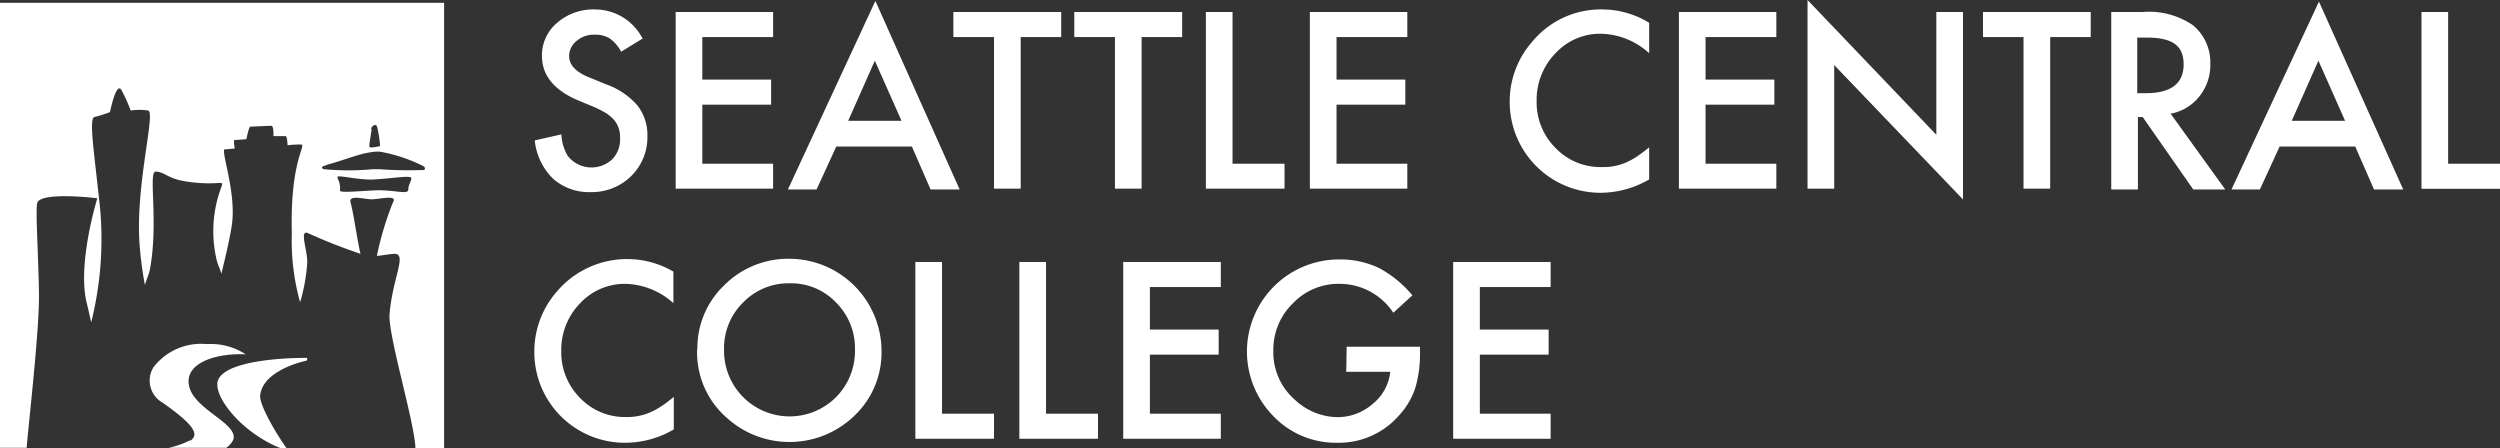 <svg id="Layer_1" data-name="Layer 1" xmlns="http://www.w3.org/2000/svg" viewBox="0 0 187.52 33.61"><rect x="0" y="0" width="187.52" height="33.61" fill="#333333" stroke="none"/><defs><style>.cls-1{fill:#fff;}</style></defs><path class="cls-1" d="M27.74,85.82a6.54,6.54,0,0,1-1.61.56h4.33a1.56,1.56,0,0,0,.52-.59c.44-1.2-2.81-2.23-3.28-3.94-.39-1.43,1.05-2.07,2.09-2.31a8,8,0,0,1,2.13-.17A4.78,4.78,0,0,0,29,78.6a4.49,4.49,0,0,0-4,1.74A1.9,1.9,0,0,0,25.7,83C27,83.93,28.41,85,28,85.62a1.1,1.1,0,0,1-.21.22m8.74-6.06,0-.14a2.28,2.28,0,0,0-.37,0c-1.53,0-6.41.25-6.37,2,0,1.25,2,3.69,4.8,4.79H35c-.83-1.16-2-3.18-2-3.92.14-2,3.49-2.67,3.49-2.67M13.49,53V86.38h2c.11-1.55,1-9.11.92-11.76-.06-3.27-.28-6.27-.11-6.65.38-.81,4.49-.31,4.49-.31S19.26,72.6,20,75.53c.14.57.23,1,.33,1.44A25.68,25.68,0,0,0,21,68.45c-.41-4-.87-6.76-.43-6.88a10.54,10.54,0,0,0,1.17-.37s.47-2.37.87-1.64a12.15,12.15,0,0,1,.68,1.52,4.44,4.44,0,0,1,1.31,0c.6.12-1,5.71-.63,10.18a28.25,28.25,0,0,0,.39,2.91c.12-.44.31-.8.38-1.2.66-3.59-.16-7.36.44-7.31.83.07.82.59,2.69.8,2.11.24,2.38-.17,2.26.26a9.42,9.42,0,0,0-.41,5.48c.09.44.28.73.37,1.13.35-1.4.67-2.81.8-3.73.33-2.45-.9-5.64-.53-5.61a6.37,6.37,0,0,0,.74-.07s-.13-.63,0-.63.87-.06.87-.06.19-.94.29-.94,1.4-.07,1.59-.06S34,63,34,63h.91c.13,0,.15.69.15.69a6.19,6.19,0,0,1,1-.06c.48,0-.83,1.12-.68,6.64A17.18,17.18,0,0,0,36,75.46a13.5,13.5,0,0,0,.53-2.89c.08-.83-.59-2.48,0-2.32a41.92,41.92,0,0,0,4,1.58c-.22-.87-.54-3.18-.74-3.83s1-.26,1.58-.26,2-.39,1.59.24a23.62,23.62,0,0,0-1.2,4c.29,0,.58-.09,1.26-.15,1.07-.08-.08,1.74-.31,4.52-.13,1.55,1.9,8.2,1.94,10.06h2.15V53Zm27.84,9.45v0c0-.15.34-.46.44-.16A7.63,7.63,0,0,1,42,63.76c-.15,0-.81.2-.81,0s.17-1.16.17-1.26M44.12,67c0,.44-1.07,0-2.52.07s-2.65.2-2.61,0a1.47,1.47,0,0,0-.18-.9v-.09c-.09-.22,1.58.24,2.74.17,1.47-.08,2.79-.34,2.79-.09s-.22.47-.22.84m1.13-1.46a31.16,31.16,0,0,1-3.35-.06h-.41a19.78,19.78,0,0,1-3.72,0c-.17-.06-.17-.19,0-.23l.36-.14c.73-.17,2.29-.77,3-.87a3.71,3.71,0,0,1,.81-.08,11.68,11.68,0,0,1,3.32,1.1c.15.08.12.28,0,.3" transform="translate(-13.49 -52.79)"/><path class="cls-1" d="M64,73.16v2.37a5.56,5.56,0,0,0-3.59-1.45A4.59,4.59,0,0,0,57,75.54a5,5,0,0,0-1.41,3.58A4.84,4.84,0,0,0,57,82.64a4.64,4.64,0,0,0,3.45,1.43,4.36,4.36,0,0,0,1.79-.34,5.28,5.28,0,0,0,.86-.47,11.31,11.31,0,0,0,.93-.7V85a7.22,7.22,0,0,1-3.61,1,6.79,6.79,0,0,1-6.85-6.81,6.81,6.81,0,0,1,1.67-4.51A6.91,6.91,0,0,1,64,73.16" transform="translate(-13.49 -52.79)"/><path class="cls-1" d="M67.8,79a4.92,4.92,0,0,0,8.39,3.59,4.92,4.92,0,0,0,1.43-3.56,4.84,4.84,0,0,0-1.42-3.55,4.66,4.66,0,0,0-3.48-1.44,4.72,4.72,0,0,0-3.49,1.44A4.78,4.78,0,0,0,67.8,79m-2,0a6.5,6.5,0,0,1,2-4.8,6.77,6.77,0,0,1,4.91-2,6.93,6.93,0,0,1,6.9,6.89,6.52,6.52,0,0,1-2,4.85,7,7,0,0,1-9.57.22A6.5,6.5,0,0,1,65.78,79" transform="translate(-13.49 -52.79)"/><polygon class="cls-1" points="68.66 19.65 68.66 32.91 74.56 32.91 74.56 31.03 70.66 31.03 70.66 19.65 68.66 19.65"/><polygon class="cls-1" points="76.46 19.65 76.46 32.91 82.36 32.91 82.36 31.03 78.46 31.03 78.46 19.65 76.46 19.65"/><polygon class="cls-1" points="84.25 19.65 84.25 32.91 91.57 32.91 91.57 31.03 86.25 31.03 86.25 26.6 91.41 26.6 91.41 24.72 86.25 24.72 86.25 21.53 91.57 21.53 91.57 19.65 84.25 19.65"/><path class="cls-1" d="M114.5,78.8H120v.44a8.89,8.89,0,0,1-.35,2.64,5.55,5.55,0,0,1-1.16,2A6,6,0,0,1,113.77,86a6.47,6.47,0,0,1-4.77-2,6.91,6.91,0,0,1,5-11.75,6.78,6.78,0,0,1,2.9.63,8.44,8.44,0,0,1,2.53,2.06L118,76.25a4.83,4.83,0,0,0-4-2.17,4.72,4.72,0,0,0-3.52,1.45A4.85,4.85,0,0,0,109,79.1a4.71,4.71,0,0,0,1.59,3.65,4.76,4.76,0,0,0,3.22,1.33,4,4,0,0,0,2.65-1,3.55,3.55,0,0,0,1.31-2.4h-3.3Z" transform="translate(-13.49 -52.79)"/><polygon class="cls-1" points="109 19.65 109 32.91 116.31 32.91 116.31 31.03 111 31.03 111 26.6 116.16 26.6 116.16 24.72 111 24.72 111 21.53 116.31 21.53 116.31 19.65 109 19.65"/><path class="cls-1" d="M61.71,55.67l-1.63,1a2.77,2.77,0,0,0-.86-1,2.07,2.07,0,0,0-1.11-.28,2,2,0,0,0-1.38.48A1.44,1.44,0,0,0,56.18,57c0,.65.48,1.17,1.44,1.57l1.32.54a5.55,5.55,0,0,1,2.36,1.59,3.57,3.57,0,0,1,.75,2.3,4.08,4.08,0,0,1-1.22,3,4.19,4.19,0,0,1-3,1.2,4.08,4.08,0,0,1-2.85-1,4.7,4.7,0,0,1-1.38-2.88l2-.45a3.45,3.45,0,0,0,.48,1.62,2.27,2.27,0,0,0,3.35.23A2.15,2.15,0,0,0,60,63.1a2,2,0,0,0-.11-.71,1.82,1.82,0,0,0-.33-.59,2.75,2.75,0,0,0-.59-.51,7.51,7.51,0,0,0-.86-.45l-1.28-.53Q54.15,59.16,54.14,57a3.19,3.19,0,0,1,1.14-2.5,4.13,4.13,0,0,1,2.85-1,4,4,0,0,1,3.58,2.23" transform="translate(-13.49 -52.79)"/><polygon class="cls-1" points="57.99 2.78 52.68 2.78 52.68 5.97 57.84 5.97 57.84 7.85 52.68 7.85 52.68 12.28 57.99 12.28 57.99 14.15 50.68 14.15 50.68 0.9 57.99 0.9 57.99 2.78"/><path class="cls-1" d="M79.11,57.34l2,4.51h-4ZM72.59,67h2.15l1.48-3.22h5.67L83.29,67h2.18L79.15,52.86Z" transform="translate(-13.49 -52.79)"/><polygon class="cls-1" points="76.56 2.78 76.56 14.15 74.56 14.15 74.56 2.78 71.51 2.78 71.51 0.9 79.6 0.9 79.6 2.78 76.56 2.78"/><polygon class="cls-1" points="85.63 2.78 85.63 14.15 83.63 14.15 83.63 2.78 80.58 2.78 80.58 0.9 88.67 0.9 88.67 2.78 85.63 2.78"/><polygon class="cls-1" points="92.45 0.9 92.45 12.28 96.35 12.28 96.35 14.15 90.45 14.15 90.45 0.9 92.45 0.9"/><polygon class="cls-1" points="105.56 2.78 100.25 2.78 100.25 5.97 105.41 5.97 105.41 7.85 100.25 7.85 100.25 12.28 105.56 12.28 105.56 14.15 98.25 14.15 98.25 0.9 105.56 0.9 105.56 2.78"/><path class="cls-1" d="M137.19,54.41v2.37a5.55,5.55,0,0,0-3.59-1.46,4.56,4.56,0,0,0-3.44,1.47,5,5,0,0,0-1.41,3.57,4.82,4.82,0,0,0,1.41,3.52,4.64,4.64,0,0,0,3.45,1.44A4.2,4.2,0,0,0,135.4,65a5.19,5.19,0,0,0,.86-.46,11.31,11.31,0,0,0,.93-.7v2.41a7.32,7.32,0,0,1-3.61,1,6.81,6.81,0,0,1-6.85-6.81,6.77,6.77,0,0,1,1.68-4.51,6.66,6.66,0,0,1,5.33-2.43,6.73,6.73,0,0,1,3.45,1" transform="translate(-13.49 -52.79)"/><polygon class="cls-1" points="133.24 2.78 127.93 2.78 127.93 5.97 133.09 5.97 133.09 7.85 127.93 7.85 127.93 12.28 133.24 12.28 133.24 14.15 125.93 14.15 125.93 0.9 133.24 0.9 133.24 2.78"/><polygon class="cls-1" points="135.58 0 135.58 14.15 137.58 14.15 137.58 4.88 147.24 14.96 147.24 0.9 145.24 0.9 145.24 10.11 135.58 0"/><polygon class="cls-1" points="153.78 2.78 153.78 14.15 151.78 14.15 151.78 2.78 148.74 2.78 148.74 0.9 156.82 0.9 156.82 2.78 153.78 2.78"/><path class="cls-1" d="M173.8,59.78h.64c1.89,0,2.84-.72,2.84-2.17s-.92-2-2.76-2h-.72Zm2.49,1.52L180.4,67H178l-3.79-5.43h-.36V67h-2V53.69h2.35a5.83,5.83,0,0,1,3.79,1,3.62,3.62,0,0,1,1.29,2.9,3.74,3.74,0,0,1-.81,2.42,3.57,3.57,0,0,1-2.13,1.3" transform="translate(-13.49 -52.79)"/><path class="cls-1" d="M187.39,57.34l2,4.51h-4ZM180.87,67H183l1.48-3.22h5.67L191.56,67h2.19l-6.32-14.09Z" transform="translate(-13.49 -52.79)"/><polygon class="cls-1" points="181.63 0.9 181.63 14.16 187.53 14.16 187.53 12.28 183.63 12.28 183.63 0.9 181.63 0.9"/></svg>